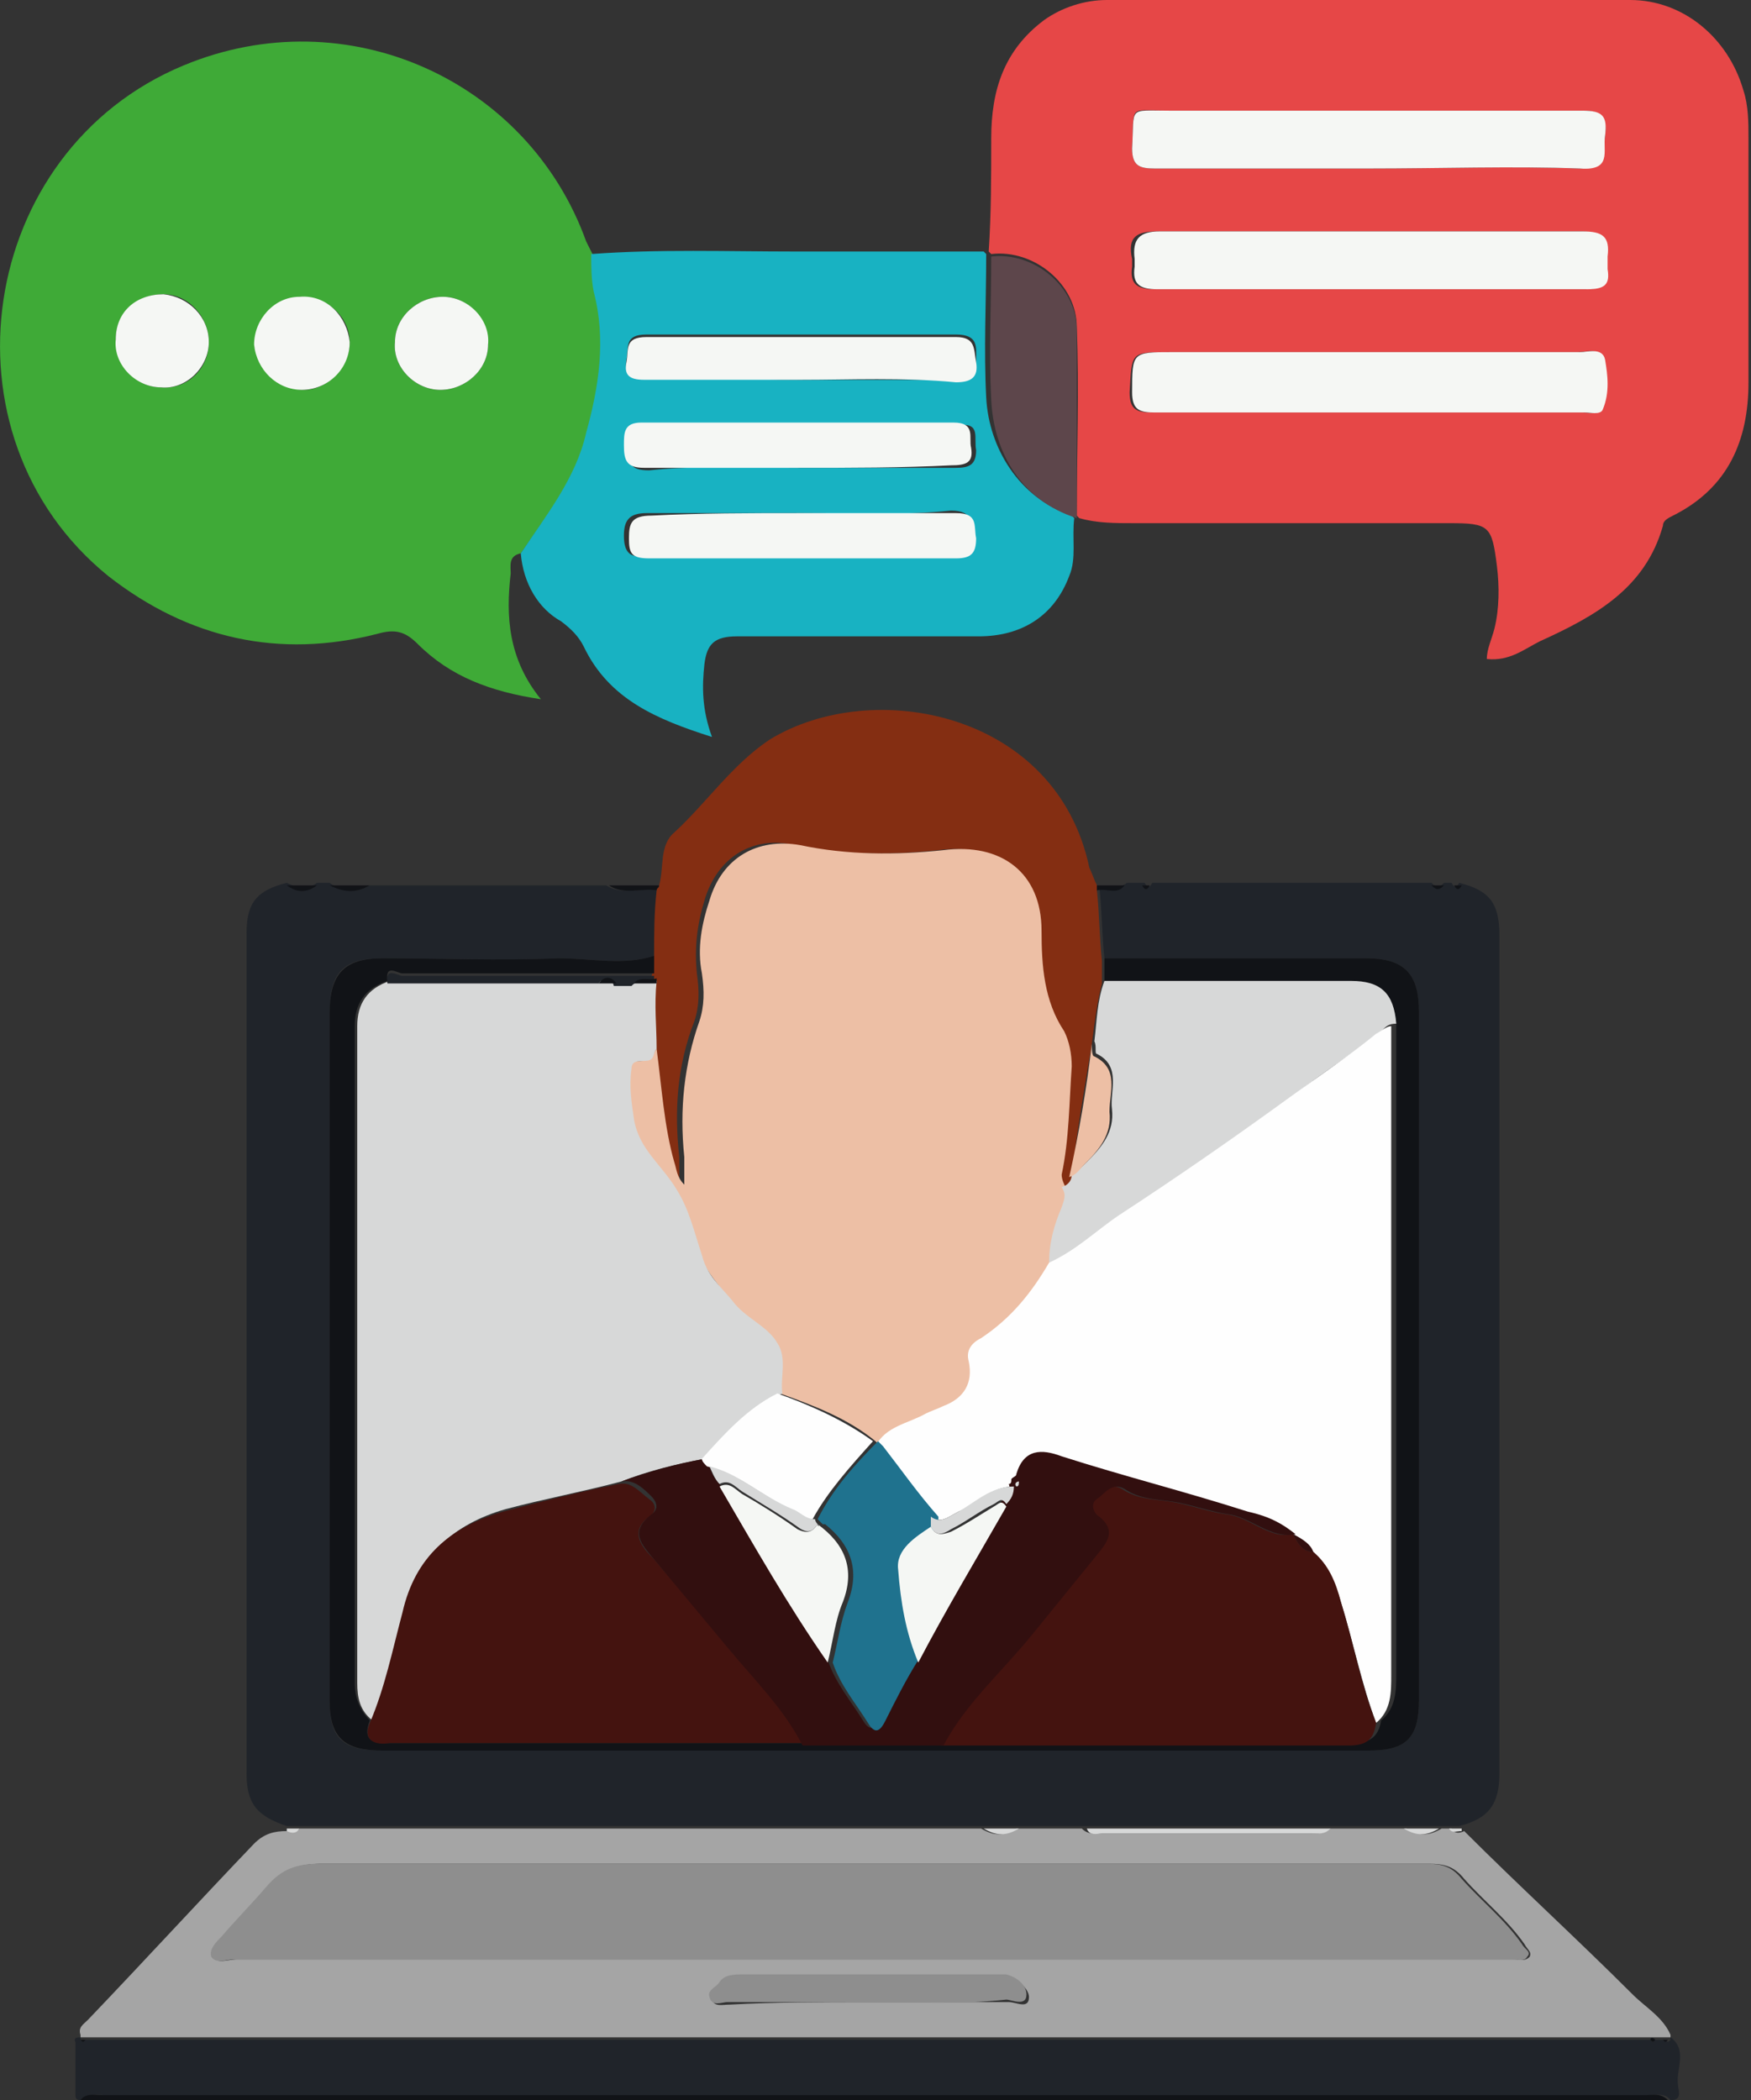 <svg xmlns="http://www.w3.org/2000/svg" xmlns:xlink="http://www.w3.org/1999/xlink" id="Calque_1" x="0px" y="0px" viewBox="0 0 69.6 83.5" style="enable-background:new 0 0 69.6 83.5;" xml:space="preserve">
<rect x="0" y="0" width="69.6" height="83.5" fill="#333333" stroke="none"/>
<style type="text/css">
	.st0{fill:#E64747;}
	.st1{fill:#20242A;}
	.st2{fill:#3FAA37;}
	.st3{fill:#A5A5A5;}
	.st4{fill:#18B2C2;}
	.st5{fill:#842E12;}
	.st6{fill:#111317;}
	.st7{fill:#D7D8D8;}
	.st8{fill:#F5F7F4;}
	.st9{fill:#5D464B;}
	.st10{fill:#8E8E8E;}
	.st11{fill:#EDBFA5;}
	.st12{fill:#FEFEFE;}
	.st13{fill:#44130F;}
	.st14{fill:#320F0F;}
	.st15{fill:#1F728E;}
</style>
<g>
	<path class="st0" d="M59.1,26.2c0-0.4,0.2-0.8,0.3-1.2c0.2-0.8,0.2-1.7,0.1-2.5c-0.2-1.6-0.3-1.7-1.9-1.7c-4.2,0-8.4,0-12.5,0   c-0.8,0-1.5,0-2.2-0.2c0,0-0.1-0.1-0.1-0.1c0-2.5,0.1-5,0-7.5c0-1.7-1.7-3.1-3.4-2.9c0,0-0.1-0.1-0.1-0.1c0.1-1.5,0.1-3,0.1-4.5   c0-1.9,0.5-3.5,2.1-4.7C42.2,0.3,43.1,0,44,0C51,0,57.9,0,64.8,0c2.1,0,3.9,1.5,4.5,3.6c0.2,0.6,0.2,1.3,0.2,1.9c0,3.2,0,6.4,0,9.7   c0,2.3-0.8,4.2-3,5.3c-0.2,0.1-0.4,0.2-0.4,0.4c-0.7,2.5-2.7,3.6-4.9,4.6C60.6,25.8,60,26.3,59.1,26.2L59.1,26.2z M54.3,16.4   C54.3,16.4,54.3,16.4,54.3,16.4c2.9,0,5.7,0,8.6,0c0.3,0,0.6,0.1,0.7-0.1c0.3-0.6,0.2-1.3,0.1-2c-0.1-0.5-0.6-0.3-1-0.3   c-5.4,0-10.8,0-16.2,0c-1.6,0-1.5,0-1.6,1.6c0,0.7,0.3,0.8,0.9,0.8C48.7,16.4,51.5,16.4,54.3,16.4z M54.4,6.7c2.8,0,5.6-0.1,8.4,0   c1.2,0,0.9-0.7,1-1.3c0.1-0.8-0.2-1-0.9-1c-5.5,0-10.9,0-16.4,0c-1.7,0-1.4-0.3-1.5,1.5c0,0.7,0.3,0.8,0.9,0.8   C48.7,6.7,51.6,6.7,54.4,6.7z M54.4,11.5c2.9,0,5.7,0,8.6,0c0.7,0,0.9-0.2,0.8-0.8c0-0.2,0-0.4,0-0.5c0.1-0.8-0.2-1-1-1   c-5.6,0-11.2,0-16.8,0c-0.8,0-1.2,0.2-1,1.1c0,0.1,0,0.2,0,0.3c-0.1,0.7,0.2,0.9,0.9,0.9C48.8,11.5,51.6,11.5,54.4,11.5z"></path>
	<path class="st1" d="M14.7,35.2c3.1,0,6.3,0,9.4,0c0.6,0.4,1.3,0.1,2,0.2c0,0.9,0,1.7-0.1,2.6c-1.2,0.4-2.5,0.1-3.8,0.1   c-2.3,0.1-4.6,0-7,0c-1.6,0-2.1,0.6-2.1,2.2c0,9.1,0,18.2,0,27.3c0,1.5,0.5,2,2.1,2c6.1,0,12.1,0,18.2,0c7,0,14,0,21,0   c1.5,0,2-0.5,2-2c0-9.1,0-18.3,0-27.4c0-1.5-0.6-2.1-2.1-2.1c-3.5,0-7,0-10.4,0c-0.1-0.9-0.1-1.9-0.2-2.8c0.3-0.1,0.7,0.1,1.1-0.2   c0.2,0,0.5,0,0.7,0c0.1,0.2,0.2,0.2,0.3,0c3.7,0,7.4,0,11.1,0c0.2,0.2,0.3,0.2,0.5,0c0.1,0,0.2,0,0.3,0c0.1,0.2,0.2,0.2,0.3,0   c1.2,0.3,1.6,0.8,1.6,2.1c0,9.2,0,18.4,0,27.6c0,1.9,0,3.8,0,5.7c0,1.2-0.4,1.8-1.6,2.1c-0.2,0-0.3,0-0.5,0c-0.1,0-0.2,0-0.4,0   c-0.5,0-0.9,0-1.4,0c-1,0-2,0-3,0c-3.2,0-6.5,0-9.7,0c-0.9,0-1.8,0-2.6,0c-0.5,0-0.9,0-1.4,0c-0.3,0-0.7,0-1,0   c-7.9,0-15.8,0-23.6,0c-0.8,0-1.7,0-2.5,0c-0.2,0-0.3,0-0.5,0c-1.2-0.4-1.6-0.9-1.6-2.1c0-11.1,0-22.3,0-33.4c0-1.2,0.4-1.7,1.6-2   c0.4,0.2,0.8,0.3,1.2,0c0.2,0,0.3,0,0.5,0C13.7,35.5,14.2,35.5,14.7,35.2z"></path>
	<path class="st2" d="M20.7,22c-0.5,0.1-0.4,0.5-0.4,0.8c-0.2,1.7-0.1,3.4,1.2,5c-2-0.3-3.6-0.9-4.9-2.2c-0.5-0.5-0.9-0.6-1.6-0.4   c-3.9,1-7.5,0.2-10.7-2.3C-2.6,17.3-0.9,6,7.3,2.6c6.5-2.7,13.7,0.6,16,7c0.1,0.2,0.2,0.4,0.3,0.6c0,0.5,0,1,0.1,1.5   c0.5,1.9,0.2,3.7-0.3,5.6C22.9,19,21.8,20.4,20.7,22z M17.5,15.5c1,0,1.9-0.8,1.9-1.8c0-1-0.8-1.9-1.8-1.9c-1,0-1.9,0.8-1.9,1.8   C15.6,14.6,16.5,15.5,17.5,15.5z M13.9,13.6c0-1-0.9-1.8-1.9-1.8c-1,0-1.9,0.9-1.8,1.9c0,1,0.9,1.8,1.9,1.8   C13,15.5,13.9,14.6,13.9,13.6z M8.3,13.6c0-1-0.8-1.9-1.8-1.9c-1.1,0-1.9,0.8-1.9,1.8c0,1,0.8,1.9,1.8,1.9   C7.4,15.5,8.3,14.7,8.3,13.6z"></path>
	<path class="st3" d="M52.9,72.7c1,0,2,0,3,0c0.5,0.3,0.9,0.3,1.4,0c0.1,0,0.2,0,0.4,0c0.1,0.2,0.3,0.2,0.5,0.1   c2.2,2.2,4.5,4.3,6.7,6.5c0.5,0.5,1.2,0.9,1.5,1.6c0,0,0,0.1,0,0.1c-0.1,0-0.1,0-0.2,0c-0.1,0-0.2,0-0.4,0c-0.1,0-0.1,0-0.2,0   c-0.3,0-0.5,0-0.8,0c-20.2,0-40.4,0-60.5,0c-0.3,0-0.6,0-0.9,0c-0.1,0-0.1,0-0.2,0c0,0,0-0.1,0-0.1c-0.1-0.3,0.1-0.4,0.3-0.6   c2.2-2.3,4.4-4.7,6.6-7c0.4-0.4,0.8-0.5,1.3-0.5c0.2,0,0.4,0.1,0.5-0.1c0.8,0,1.7,0,2.5,0c7.9,0,15.8,0,23.6,0c0.3,0,0.7,0,1,0   c0.5,0.3,0.9,0.3,1.4,0c0.9,0,1.8,0,2.6,0c0.2,0.2,0.4,0.2,0.6,0.2c2.8,0,5.6,0,8.5,0C52.4,72.9,52.7,72.9,52.9,72.7z M34.5,77.9   c8.4,0,16.7,0,25.1,0c0.2,0,0.4,0,0.6,0c0.2,0,0.4,0.1,0.6-0.1c0.1-0.2-0.1-0.3-0.2-0.5c-0.7-1-1.6-1.7-2.4-2.6   c-0.4-0.5-0.8-0.6-1.4-0.6c-14.7,0-29.3,0-44,0c-0.9,0-1.6,0.2-2.1,0.9c-0.6,0.7-1.2,1.3-1.8,2c-0.2,0.2-0.5,0.5-0.4,0.8   c0.1,0.3,0.6,0.1,0.9,0.1C17.7,77.9,26.1,77.9,34.5,77.9z M34.6,79.6c1.8,0,3.7,0,5.5,0c0.3,0,0.8,0.3,0.8-0.2   c0-0.3-0.4-0.7-0.8-0.8c-0.1,0-0.3,0-0.4,0c-3.4,0-6.7,0-10.1,0c-0.3,0-0.6,0-0.9,0.3c-0.2,0.2-0.5,0.3-0.4,0.6   c0.1,0.3,0.4,0.2,0.7,0.2C30.8,79.6,32.7,79.6,34.6,79.6z"></path>
	<path class="st4" d="M20.7,22c1-1.5,2.2-3,2.6-4.8c0.5-1.8,0.8-3.7,0.3-5.6c-0.1-0.5-0.1-1-0.1-1.5c2.7-0.2,5.4-0.1,8.1-0.1   c2.5,0,5,0,7.5,0c0,0,0.1,0.1,0.1,0.1c0,1.9-0.1,3.8,0,5.7c0.1,2,1.3,4,3.4,4.7c0,0,0.1,0.1,0.1,0.1c-0.1,0.8,0.1,1.6-0.2,2.3   c-0.6,1.6-1.9,2.4-3.6,2.4c-3.2,0-6.4,0-9.6,0c-0.9,0-1.2,0.3-1.3,1.1c-0.1,0.9-0.1,1.8,0.3,2.9c-2.2-0.7-4.1-1.5-5.1-3.6   c-0.2-0.4-0.5-0.7-0.9-1C21.4,24.2,20.8,23.2,20.7,22z M31.7,18.6C31.7,18.6,31.7,18.6,31.7,18.6c2.1,0,4.2,0,6.3,0   c0.5,0,0.8-0.1,0.8-0.7c-0.1-0.5,0.2-1.1-0.7-1c-4.1,0-8.3,0-12.4,0c-0.7,0-0.7,0.3-0.7,0.9c0,0.6,0,0.9,0.8,0.9   C27.7,18.5,29.7,18.6,31.7,18.6z M31.9,20.4C31.9,20.4,31.9,20.4,31.9,20.4c-2.1,0-4.1,0-6.2,0c-0.7,0-0.9,0.3-0.9,0.9   c0,0.6,0.2,0.9,0.8,0.8c4.1,0,8.2,0,12.2,0c0.6,0,0.8-0.1,0.8-0.8c0-0.5,0.1-1-0.8-1C35.9,20.5,33.9,20.4,31.9,20.4z M31.8,15.1   c2.1,0,4.1,0,6.2,0c0.6,0,0.8-0.1,0.8-0.8c0-0.5,0.1-1-0.8-1c-4.1,0-8.2,0-12.3,0c-0.9,0-0.7,0.5-0.8,1c-0.1,0.6,0.2,0.8,0.7,0.7   C27.7,15,29.7,15.1,31.8,15.1z"></path>
	<path class="st1" d="M3.4,81.1c0.3,0,0.6,0,0.9,0c20.2,0,40.4,0,60.5,0c0.3,0,0.5,0,0.8,0c0.1,0.1,0.1,0.1,0.2,0c0.1,0,0.2,0,0.4,0   c0.1,0.1,0.1,0.1,0.2,0c0,0,0-0.1,0-0.1c0.7,0.5,0.2,1.3,0.3,1.9c0,0.2,0.2,0.6-0.3,0.6c-0.2-0.3-0.6-0.2-0.9-0.2   c-20.4,0-40.8,0-61.3,0c-0.3,0-0.6-0.1-0.9,0.2c-0.2,0-0.3,0-0.3-0.2c0-0.7,0-1.4,0-2.1C2.9,81,3.1,81,3.2,81c0,0,0,0.1,0,0.1   C3.3,81.1,3.4,81.1,3.4,81.1z"></path>
	<path class="st5" d="M26,38c0-0.9,0-1.7,0.1-2.6c0-0.1,0.1-0.1,0.1-0.2c0.2-0.7,0-1.6,0.6-2.1c1.3-1.2,2.3-2.7,3.8-3.7   c4.1-2.5,11.4-1.1,12.7,5.1c0.1,0.2,0.2,0.5,0.3,0.7c0,0.1,0,0.1,0,0.2c0.1,0.9,0.1,1.9,0.2,2.8c0,0.3,0,0.6,0,0.9   c-0.2,0.8-0.3,1.6-0.4,2.4c-0.3,1.8-0.6,3.5-0.8,5.3c0,0.3-0.1,0.4-0.4,0.5c-0.1-0.2-0.2-0.3-0.2-0.6c0.3-1.4,0.2-2.9,0.4-4.3   c0-0.5,0-1-0.3-1.4c-0.7-1.2-0.8-2.6-0.9-4c0-2.3-1.6-3.5-3.9-3.2c-1.9,0.2-3.8,0.2-5.7-0.2c-1.7-0.4-3.1,0.5-3.6,2.2   c-0.3,1-0.4,1.9-0.3,2.9c0.1,0.7,0.1,1.3-0.1,1.9c-0.7,1.8-0.8,3.6-0.6,5.4c0,0.3,0,0.7,0,1.1c-0.3-0.3-0.3-0.6-0.4-0.9   c-0.4-1.5-0.5-3-0.7-4.5c0-0.8,0-1.7,0-2.5c0-0.1,0-0.1,0-0.2c0-0.1,0-0.1,0-0.2C26,38.5,26,38.3,26,38z"></path>
	<path class="st6" d="M3.2,83.5c0.2-0.3,0.6-0.2,0.9-0.2c20.4,0,40.8,0,61.3,0c0.3,0,0.6-0.1,0.9,0.2c-0.5,0-0.9,0-1.4,0   c-20.2,0-40.5,0-60.7,0C3.9,83.5,3.5,83.5,3.2,83.5z"></path>
	<path class="st6" d="M26.2,35.2c0,0.1-0.1,0.1-0.1,0.2c-0.6-0.1-1.3,0.2-1.9-0.2C24.8,35.2,25.5,35.2,26.2,35.2z"></path>
	<path class="st6" d="M14.7,35.2c-0.5,0.3-1,0.3-1.6,0C13.7,35.2,14.2,35.2,14.7,35.2z"></path>
	<path class="st6" d="M12.6,35.2c-0.4,0.3-0.8,0.3-1.2,0C11.8,35.2,12.2,35.2,12.6,35.2z"></path>
	<path class="st6" d="M43.6,35.4c0-0.1,0-0.1,0-0.2c0.4,0,0.7,0,1.1,0C44.4,35.6,44,35.3,43.6,35.4z"></path>
	<path class="st6" d="M57.4,35.2c-0.2,0.2-0.3,0.2-0.5,0C57,35.2,57.2,35.2,57.4,35.2z"></path>
	<path class="st7" d="M11.9,72.7c-0.1,0.2-0.3,0.2-0.5,0.1c0,0,0-0.1,0-0.1C11.6,72.7,11.8,72.7,11.9,72.7z"></path>
	<path class="st7" d="M58.1,72.8c-0.2,0-0.4,0.1-0.5-0.1c0.2,0,0.3,0,0.5,0C58.1,72.7,58.1,72.8,58.1,72.8z"></path>
	<path class="st6" d="M45.7,35.2c-0.1,0.2-0.2,0.2-0.3,0C45.5,35.2,45.6,35.2,45.7,35.2z"></path>
	<path class="st6" d="M58.1,35.2c-0.1,0.2-0.2,0.2-0.3,0C57.9,35.2,58,35.2,58.1,35.2z"></path>
	<path class="st0" d="M59.1,26.2C59.1,26.2,59.1,26.2,59.1,26.2C59.1,26.2,59.1,26.2,59.1,26.2C59.1,26.2,59.1,26.2,59.1,26.2z"></path>
	<path class="st8" d="M54.3,16.4c-2.8,0-5.6,0-8.4,0c-0.6,0-0.9-0.1-0.9-0.8c0-1.6,0-1.6,1.6-1.6c5.4,0,10.8,0,16.2,0   c0.3,0,0.9-0.2,1,0.3c0.1,0.6,0.2,1.3-0.1,2c-0.1,0.2-0.5,0.1-0.7,0.1C60.1,16.4,57.2,16.4,54.3,16.4   C54.3,16.4,54.3,16.4,54.3,16.4z"></path>
	<path class="st8" d="M54.4,6.7c-2.8,0-5.7,0-8.5,0c-0.6,0-0.9-0.1-0.9-0.8c0.1-1.7-0.2-1.5,1.5-1.5c5.5,0,10.9,0,16.4,0   c0.8,0,1,0.2,0.9,1c-0.1,0.6,0.3,1.4-1,1.3C60.1,6.6,57.3,6.7,54.4,6.7z"></path>
	<path class="st8" d="M54.4,11.5c-2.8,0-5.6,0-8.4,0c-0.7,0-1-0.2-0.9-0.9c0-0.1,0-0.2,0-0.3c-0.1-0.8,0.2-1.1,1-1.1   c5.6,0,11.2,0,16.8,0c0.8,0,1.1,0.2,1,1c0,0.2,0,0.4,0,0.5c0.1,0.6-0.1,0.8-0.8,0.8C60.1,11.5,57.3,11.5,54.4,11.5z"></path>
	<path class="st9" d="M42.8,20.6c-2.2-0.7-3.3-2.6-3.4-4.7c-0.1-1.9,0-3.8,0-5.7c1.7-0.2,3.4,1.2,3.4,2.9   C42.8,15.6,42.8,18.1,42.8,20.6z"></path>
	<path class="st6" d="M26,38c0,0.2,0,0.5,0,0.7c-0.5,0-1.1,0-1.7,0c-2.8,0-5.6,0-8.3,0c-0.2,0-0.7-0.4-0.6,0.3   c-0.9,0.3-1.3,0.9-1.3,1.8c0,8.7,0,17.4,0,26.1c0,0.6,0.2,1.1,0.6,1.5c-0.3,0.8,0.1,0.9,0.8,0.9c5.5,0,11,0,16.5,0   c1.9,0,3.7,0,5.6,0c5.4,0,10.8,0,16.2,0c0.7,0,1-0.3,1.1-0.9c0.6-0.5,0.6-1.2,0.6-1.9c0-8.4,0-16.7,0-25.1c0-0.2,0-0.5,0-0.7   c-0.1-1.2-0.6-1.7-1.8-1.7c-3.3,0-6.5,0-9.8,0c0-0.3,0-0.6,0-0.9c3.5,0,7,0,10.4,0c1.5,0,2.1,0.6,2.1,2.1c0,9.1,0,18.3,0,27.4   c0,1.5-0.5,2-2,2c-7,0-14,0-21,0c-6.1,0-12.1,0-18.2,0c-1.5,0-2.1-0.5-2.1-2c0-9.1,0-18.2,0-27.3c0-1.6,0.6-2.2,2.1-2.2   c2.3,0,4.6,0.1,7,0C23.5,38.1,24.8,38.4,26,38z"></path>
	<path class="st7" d="M52.9,72.7c-0.2,0.2-0.4,0.2-0.6,0.2c-2.8,0-5.6,0-8.5,0c-0.2,0-0.5,0.1-0.6-0.2   C46.4,72.7,49.6,72.7,52.9,72.7z"></path>
	<path class="st7" d="M40.5,72.7c-0.5,0.3-0.9,0.3-1.4,0C39.6,72.7,40,72.7,40.5,72.7z"></path>
	<path class="st7" d="M57.2,72.7c-0.5,0.3-0.9,0.3-1.4,0C56.3,72.7,56.8,72.7,57.2,72.7z"></path>
	<path class="st8" d="M17.5,15.5c-1,0-1.9-0.9-1.8-1.9c0-1,0.9-1.8,1.9-1.8c1,0,1.9,0.9,1.8,1.9C19.4,14.7,18.5,15.5,17.5,15.5z"></path>
	<path class="st8" d="M13.9,13.6c0,1.1-0.9,1.9-1.9,1.9c-1,0-1.8-0.8-1.9-1.8c0-1,0.8-1.9,1.8-1.9C13,11.7,13.8,12.6,13.9,13.6z"></path>
	<path class="st8" d="M8.3,13.6c0,1-0.9,1.9-1.9,1.8c-1,0-1.9-0.9-1.8-1.9c0-1.1,0.8-1.8,1.9-1.8C7.5,11.8,8.3,12.6,8.3,13.6z"></path>
	<path class="st10" d="M34.5,77.9c-8.4,0-16.8,0-25.2,0c-0.3,0-0.7,0.2-0.9-0.1c-0.1-0.3,0.2-0.6,0.4-0.8c0.6-0.7,1.2-1.3,1.8-2   c0.6-0.7,1.2-0.9,2.1-0.9c14.7,0,29.3,0,44,0c0.6,0,1,0.1,1.4,0.6c0.8,0.9,1.7,1.6,2.4,2.6c0.1,0.2,0.4,0.3,0.2,0.5   c-0.1,0.2-0.4,0.1-0.6,0.1c-0.2,0-0.4,0-0.6,0C51.2,77.9,42.9,77.9,34.5,77.9z"></path>
	<path class="st10" d="M34.6,79.6c-1.9,0-3.8,0-5.7,0c-0.2,0-0.6,0.2-0.7-0.2c-0.1-0.3,0.3-0.4,0.4-0.6c0.2-0.3,0.6-0.3,0.9-0.3   c3.4,0,6.7,0,10.1,0c0.1,0,0.3,0,0.4,0c0.4,0.1,0.8,0.4,0.8,0.8c0,0.5-0.6,0.2-0.8,0.2C38.2,79.7,36.4,79.6,34.6,79.6z"></path>
	<path class="st6" d="M3.4,81.1c-0.1,0.1-0.1,0.1-0.2,0C3.3,81.1,3.3,81.1,3.4,81.1z"></path>
	<path class="st6" d="M65.8,81.1c-0.1,0.1-0.1,0.1-0.2,0C65.6,81,65.7,81,65.8,81.1z"></path>
	<path class="st6" d="M66.3,81.1c-0.1,0.1-0.1,0.1-0.2,0C66.2,81.1,66.2,81.1,66.3,81.1z"></path>
	<path class="st8" d="M31.7,18.6c-2,0-4.1,0-6.1,0c-0.7,0-0.8-0.3-0.8-0.9c0-0.5,0-0.9,0.7-0.9c4.1,0,8.3,0,12.4,0   c0.9,0,0.6,0.6,0.7,1c0.1,0.6-0.2,0.7-0.8,0.7C35.9,18.6,33.8,18.6,31.7,18.6C31.7,18.6,31.7,18.6,31.7,18.6z"></path>
	<path class="st8" d="M31.9,20.4c2,0,4.1,0,6.1,0c0.9,0,0.7,0.5,0.8,1c0,0.6-0.2,0.8-0.8,0.8c-4.1,0-8.2,0-12.2,0   c-0.7,0-0.8-0.2-0.8-0.8c0-0.6,0.1-0.9,0.9-0.9C27.8,20.4,29.8,20.4,31.9,20.4C31.9,20.4,31.9,20.4,31.9,20.4z"></path>
	<path class="st8" d="M31.8,15.1c-2.1,0-4.1,0-6.2,0c-0.6,0-0.8-0.2-0.7-0.7c0.1-0.5-0.1-1,0.8-1c4.1,0,8.2,0,12.3,0   c0.8,0,0.7,0.5,0.8,1c0.1,0.6-0.2,0.8-0.8,0.8C35.9,15,33.8,15.1,31.8,15.1z"></path>
	<path class="st11" d="M26.1,41.7c0.2,1.5,0.3,3.1,0.7,4.5c0.1,0.3,0.1,0.6,0.4,0.9c0-0.4,0-0.8,0-1.1c-0.2-1.9,0-3.7,0.6-5.4   c0.2-0.6,0.2-1.2,0.1-1.9c-0.2-1,0-2,0.3-2.9c0.5-1.7,1.9-2.5,3.6-2.2c1.9,0.4,3.8,0.4,5.7,0.2c2.3-0.3,3.9,0.9,3.9,3.2   c0,1.4,0.1,2.8,0.9,4c0.2,0.4,0.3,0.9,0.3,1.4c-0.1,1.4-0.1,2.9-0.4,4.3c0,0.2,0.1,0.4,0.2,0.6c0.2,0.3,0.1,0.5,0,0.8   c-0.3,0.7-0.5,1.4-0.5,2.2c-0.7,1.1-1.5,2.2-2.7,2.9c-0.4,0.2-0.5,0.5-0.5,0.9c0.2,0.9-0.2,1.5-1,1.8c-0.2,0.1-0.5,0.2-0.7,0.3   c-0.7,0.4-1.5,0.5-2,1.3c-0.1-0.1-0.1-0.1-0.2-0.2c-1.1-0.9-2.4-1.4-3.8-1.9c-0.1-0.7,0.2-1.4-0.2-2c-0.5-0.7-1.3-1-1.8-1.7   c-0.4-0.6-0.9-1.1-1.2-1.8c-0.3-0.9-0.5-1.8-1-2.6c-0.5-0.9-1.4-1.6-1.7-2.8c-0.1-0.7-0.2-1.3-0.1-2c0-0.5,0.6-0.2,0.8-0.4   C26,42,26,41.8,26.1,41.7z"></path>
	<path class="st7" d="M26.1,41.7C26,41.8,26,42,25.9,42.1c-0.2,0.2-0.8-0.1-0.8,0.4c-0.1,0.7,0,1.3,0.1,2c0.2,1.2,1.1,1.8,1.7,2.8   c0.5,0.8,0.7,1.7,1,2.6c0.2,0.8,0.7,1.2,1.2,1.8c0.5,0.7,1.4,1,1.8,1.7c0.4,0.6,0.1,1.4,0.2,2C29.7,56,28.8,57,28,58   c-1.1,0.2-2.3,0.5-3.3,0.9c-1.5,0.4-3.1,0.7-4.6,1.1c-2.1,0.6-3.5,1.9-4,4c-0.4,1.5-0.7,3-1.3,4.4c-0.5-0.4-0.6-0.9-0.6-1.5   c0-8.7,0-17.4,0-26.1c0-0.9,0.4-1.5,1.3-1.8c2.8,0,5.6,0,8.4,0c0.2,0,0.5,0,0.7,0c0.2,0,0.5,0,0.7,0c0.3,0,0.6,0,0.8,0   C26,40,26.1,40.8,26.1,41.7z"></path>
	<path class="st7" d="M41.7,50.2c0-0.8,0.2-1.5,0.5-2.2c0.1-0.3,0.2-0.5,0-0.8c0.3-0.1,0.4-0.3,0.4-0.5c0.2-0.1,0.4-0.3,0.6-0.5   c0.6-0.6,1.1-1.2,1-2.1c-0.1-0.7,0.4-1.7-0.6-2.2c-0.1,0,0-0.3-0.1-0.5c0.1-0.8,0.1-1.6,0.4-2.4c3.3,0,6.5,0,9.8,0   c1.2,0,1.7,0.5,1.8,1.7c-0.3,0-0.4,0.1-0.6,0.3c-1.1,0.9-2.3,1.6-3.4,2.5c-2.2,1.7-4.5,3.2-6.8,4.7C43.6,48.9,42.8,49.8,41.7,50.2z   "></path>
	<path class="st11" d="M43.4,41.5c0,0.2,0,0.5,0.1,0.5c1,0.5,0.6,1.4,0.6,2.2c0.1,0.9-0.4,1.5-1,2.1c-0.2,0.2-0.3,0.4-0.6,0.5   C42.9,45,43.2,43.2,43.4,41.5z"></path>
	<path class="st1" d="M23.8,39.1c-2.8,0-5.6,0-8.4,0c-0.1-0.7,0.4-0.3,0.6-0.3c2.8,0,5.6,0,8.3,0c0.6,0,1.1,0,1.7,0   c0,0.1,0,0.1,0,0.2c-0.3,0-0.6-0.1-0.9,0.2c-0.2,0-0.5,0-0.7,0C24.3,38.8,24,38.8,23.8,39.1z"></path>
	<path class="st6" d="M25.2,39.1c0.2-0.3,0.6-0.1,0.9-0.2c0,0.1,0,0.1,0,0.2C25.7,39.1,25.5,39.1,25.2,39.1z"></path>
	<path class="st12" d="M41.7,50.2c1.1-0.5,1.9-1.3,2.8-1.9c2.3-1.5,4.6-3.1,6.8-4.7c1.1-0.8,2.3-1.6,3.4-2.5   c0.2-0.1,0.4-0.3,0.6-0.3c0,0.2,0,0.5,0,0.7c0,8.4,0,16.7,0,25.1c0,0.7,0,1.4-0.6,1.9c-0.6-1.6-0.9-3.2-1.4-4.8   c-0.2-0.7-0.5-1.4-1.1-2c-0.2-0.3-0.4-0.5-0.8-0.7l0,0c-0.4-0.4-1-0.7-1.6-0.8c-2.5-0.7-4.9-1.4-7.4-2.2c-0.9-0.3-1.5-0.3-1.8,0.7   c0,0.1-0.1,0.1-0.2,0.2c-0.1,0-0.2,0.1-0.1,0.2c0,0,0,0,0,0c-0.9,0-1.5,0.7-2.2,1c-0.4,0.2-0.7,0.5-1.1,0.2   c-0.7-0.9-1.4-1.9-2.2-2.8c0.4-0.8,1.3-0.9,2-1.3c0.2-0.1,0.5-0.2,0.7-0.3c0.8-0.3,1.2-0.9,1-1.8c-0.1-0.4,0.1-0.7,0.5-0.9   C40.2,52.4,41,51.4,41.7,50.2z"></path>
	<path class="st13" d="M14.7,68.5c0.6-1.4,0.9-2.9,1.3-4.4c0.5-2.2,1.9-3.4,4-4c1.5-0.4,3.1-0.8,4.6-1.1c0.5-0.1,0.8,0.3,1.2,0.6   c0.3,0.2,0.3,0.5,0,0.7C25,60.9,25.5,61.5,26,62c1,1.2,2.1,2.3,3.1,3.5c1,1.2,2.2,2.4,2.9,3.8c-5.5,0-11,0-16.5,0   C14.9,69.4,14.4,69.2,14.7,68.5z"></path>
	<path class="st13" d="M52.2,61.7c0.6,0.5,0.9,1.2,1.1,2c0.5,1.6,0.8,3.3,1.4,4.8c-0.1,0.6-0.3,0.9-1.1,0.9c-5.4,0-10.8,0-16.2,0   c0.9-1.7,2.4-3,3.6-4.5c0.8-1.1,1.7-2.1,2.6-3.2c0.4-0.4,0.6-0.9,0-1.4c-0.3-0.2-0.4-0.6-0.1-0.7c0.3-0.2,0.6-0.7,1.1-0.4   c0.6,0.4,1.2,0.4,1.9,0.5c0.7,0.1,1.5,0.4,2.2,0.5c1,0.1,1.7,1,2.7,0.8c0,0,0,0,0,0C51.6,61.4,51.8,61.7,52.2,61.7z"></path>
	<path class="st14" d="M51.5,61c-1,0.2-1.8-0.7-2.7-0.8c-0.7-0.1-1.5-0.4-2.2-0.5c-0.7-0.1-1.3-0.1-1.9-0.5   c-0.5-0.3-0.8,0.2-1.1,0.4c-0.3,0.2-0.1,0.6,0.1,0.7c0.6,0.5,0.4,0.9,0,1.4c-0.9,1.1-1.7,2.1-2.6,3.2c-1.2,1.5-2.7,2.8-3.6,4.5   c-1.9,0-3.7,0-5.6,0c-0.7-1.4-1.9-2.6-2.9-3.8C28,64.4,27,63.2,26,62c-0.5-0.6-1-1.1-0.1-1.8c0.3-0.2,0.2-0.5,0-0.7   c-0.3-0.3-0.7-0.7-1.2-0.6c1.1-0.4,2.2-0.7,3.3-0.9c0.1,0.1,0.2,0.2,0.2,0.3c0.1,0.3,0.2,0.5,0.4,0.7c1.4,2.4,2.8,4.7,4.3,7   c0.3,0.9,0.9,1.6,1.4,2.4c0.3,0.5,0.5,0.3,0.7-0.1c0.4-0.8,0.9-1.6,1.3-2.4c1.2-2.1,2.4-4.1,3.5-6.2c0.2-0.2,0.4-0.4,0.3-0.7   c0,0,0,0,0,0c0.1,0,0.1-0.1,0.1-0.2c0.1-0.1,0.2-0.1,0.2-0.2c0.3-1,1-1,1.8-0.7c2.5,0.8,4.9,1.4,7.4,2.2C50.5,60.3,51,60.6,51.5,61   z"></path>
	<path class="st15" d="M36.5,66c-0.5,0.8-0.9,1.6-1.3,2.4c-0.2,0.4-0.4,0.6-0.7,0.1c-0.5-0.8-1.1-1.5-1.4-2.4   c0.2-0.8,0.3-1.6,0.6-2.4c0.5-1.3,0.1-2.3-0.9-3.1c0,0-0.1,0-0.1,0c-0.1-0.1-0.1-0.1-0.2-0.2c0.6-1.2,1.5-2.2,2.4-3.1   c0.1,0.1,0.1,0.1,0.2,0.2c0.7,0.9,1.4,1.9,2.2,2.8c0,0.1,0,0.2,0,0.4c-0.6,0.5-1.4,0.9-1.3,1.7C35.8,63.6,36,64.8,36.5,66z"></path>
	<path class="st12" d="M34.7,57.3c-0.9,1-1.8,2-2.4,3.1c-0.3,0-0.6-0.2-0.9-0.4c-1.1-0.5-2-1.4-3.3-1.7c-0.1-0.1-0.2-0.2-0.2-0.3   c0.9-1,1.8-2,3-2.6C32.3,55.9,33.6,56.5,34.7,57.3z"></path>
	<path class="st6" d="M23.8,39.1c0.2-0.3,0.5-0.3,0.7,0C24.3,39.1,24,39.1,23.8,39.1z"></path>
	<path class="st7" d="M37,60.7c0-0.1,0-0.2,0-0.4c0.4,0.3,0.7,0,1.1-0.2c0.7-0.4,1.3-1,2.2-1c0,0.3-0.1,0.5-0.3,0.7   c-0.2-0.3-0.3-0.1-0.5,0c-0.6,0.3-1.1,0.7-1.7,1C37.5,61,37.2,61.1,37,60.7z"></path>
	<path class="st14" d="M52.2,61.7c-0.4,0-0.6-0.3-0.8-0.7C51.8,61.2,52.1,61.4,52.2,61.7z"></path>
	<path class="st7" d="M40.5,58.9c0,0.1,0,0.2-0.1,0.2C40.3,59,40.4,58.9,40.5,58.9z"></path>
	<path class="st8" d="M32.5,60.6C32.5,60.7,32.6,60.7,32.5,60.6c1.1,0.8,1.5,1.8,1,3.1c-0.3,0.7-0.4,1.6-0.6,2.4   c-1.6-2.3-2.9-4.6-4.3-7c0.4-0.2,0.6,0.1,0.9,0.3c0.7,0.4,1.5,0.9,2.2,1.4C32.1,61,32.3,60.9,32.5,60.6z"></path>
	<path class="st8" d="M37,60.7c0.2,0.4,0.5,0.3,0.8,0.2c0.6-0.3,1.2-0.7,1.7-1c0.2-0.1,0.3-0.3,0.5,0c-1.2,2.1-2.4,4.1-3.5,6.2   c-0.5-1.2-0.7-2.4-0.8-3.7C35.6,61.6,36.4,61.1,37,60.7z"></path>
	<path class="st7" d="M32.5,60.6c-0.2,0.3-0.4,0.4-0.8,0.1c-0.7-0.5-1.4-0.9-2.2-1.4c-0.3-0.2-0.5-0.5-0.9-0.3   c-0.2-0.2-0.3-0.5-0.4-0.7c1.2,0.3,2.1,1.2,3.3,1.7c0.3,0.1,0.5,0.4,0.9,0.4C32.4,60.5,32.5,60.6,32.5,60.6z"></path>
</g>
</svg>